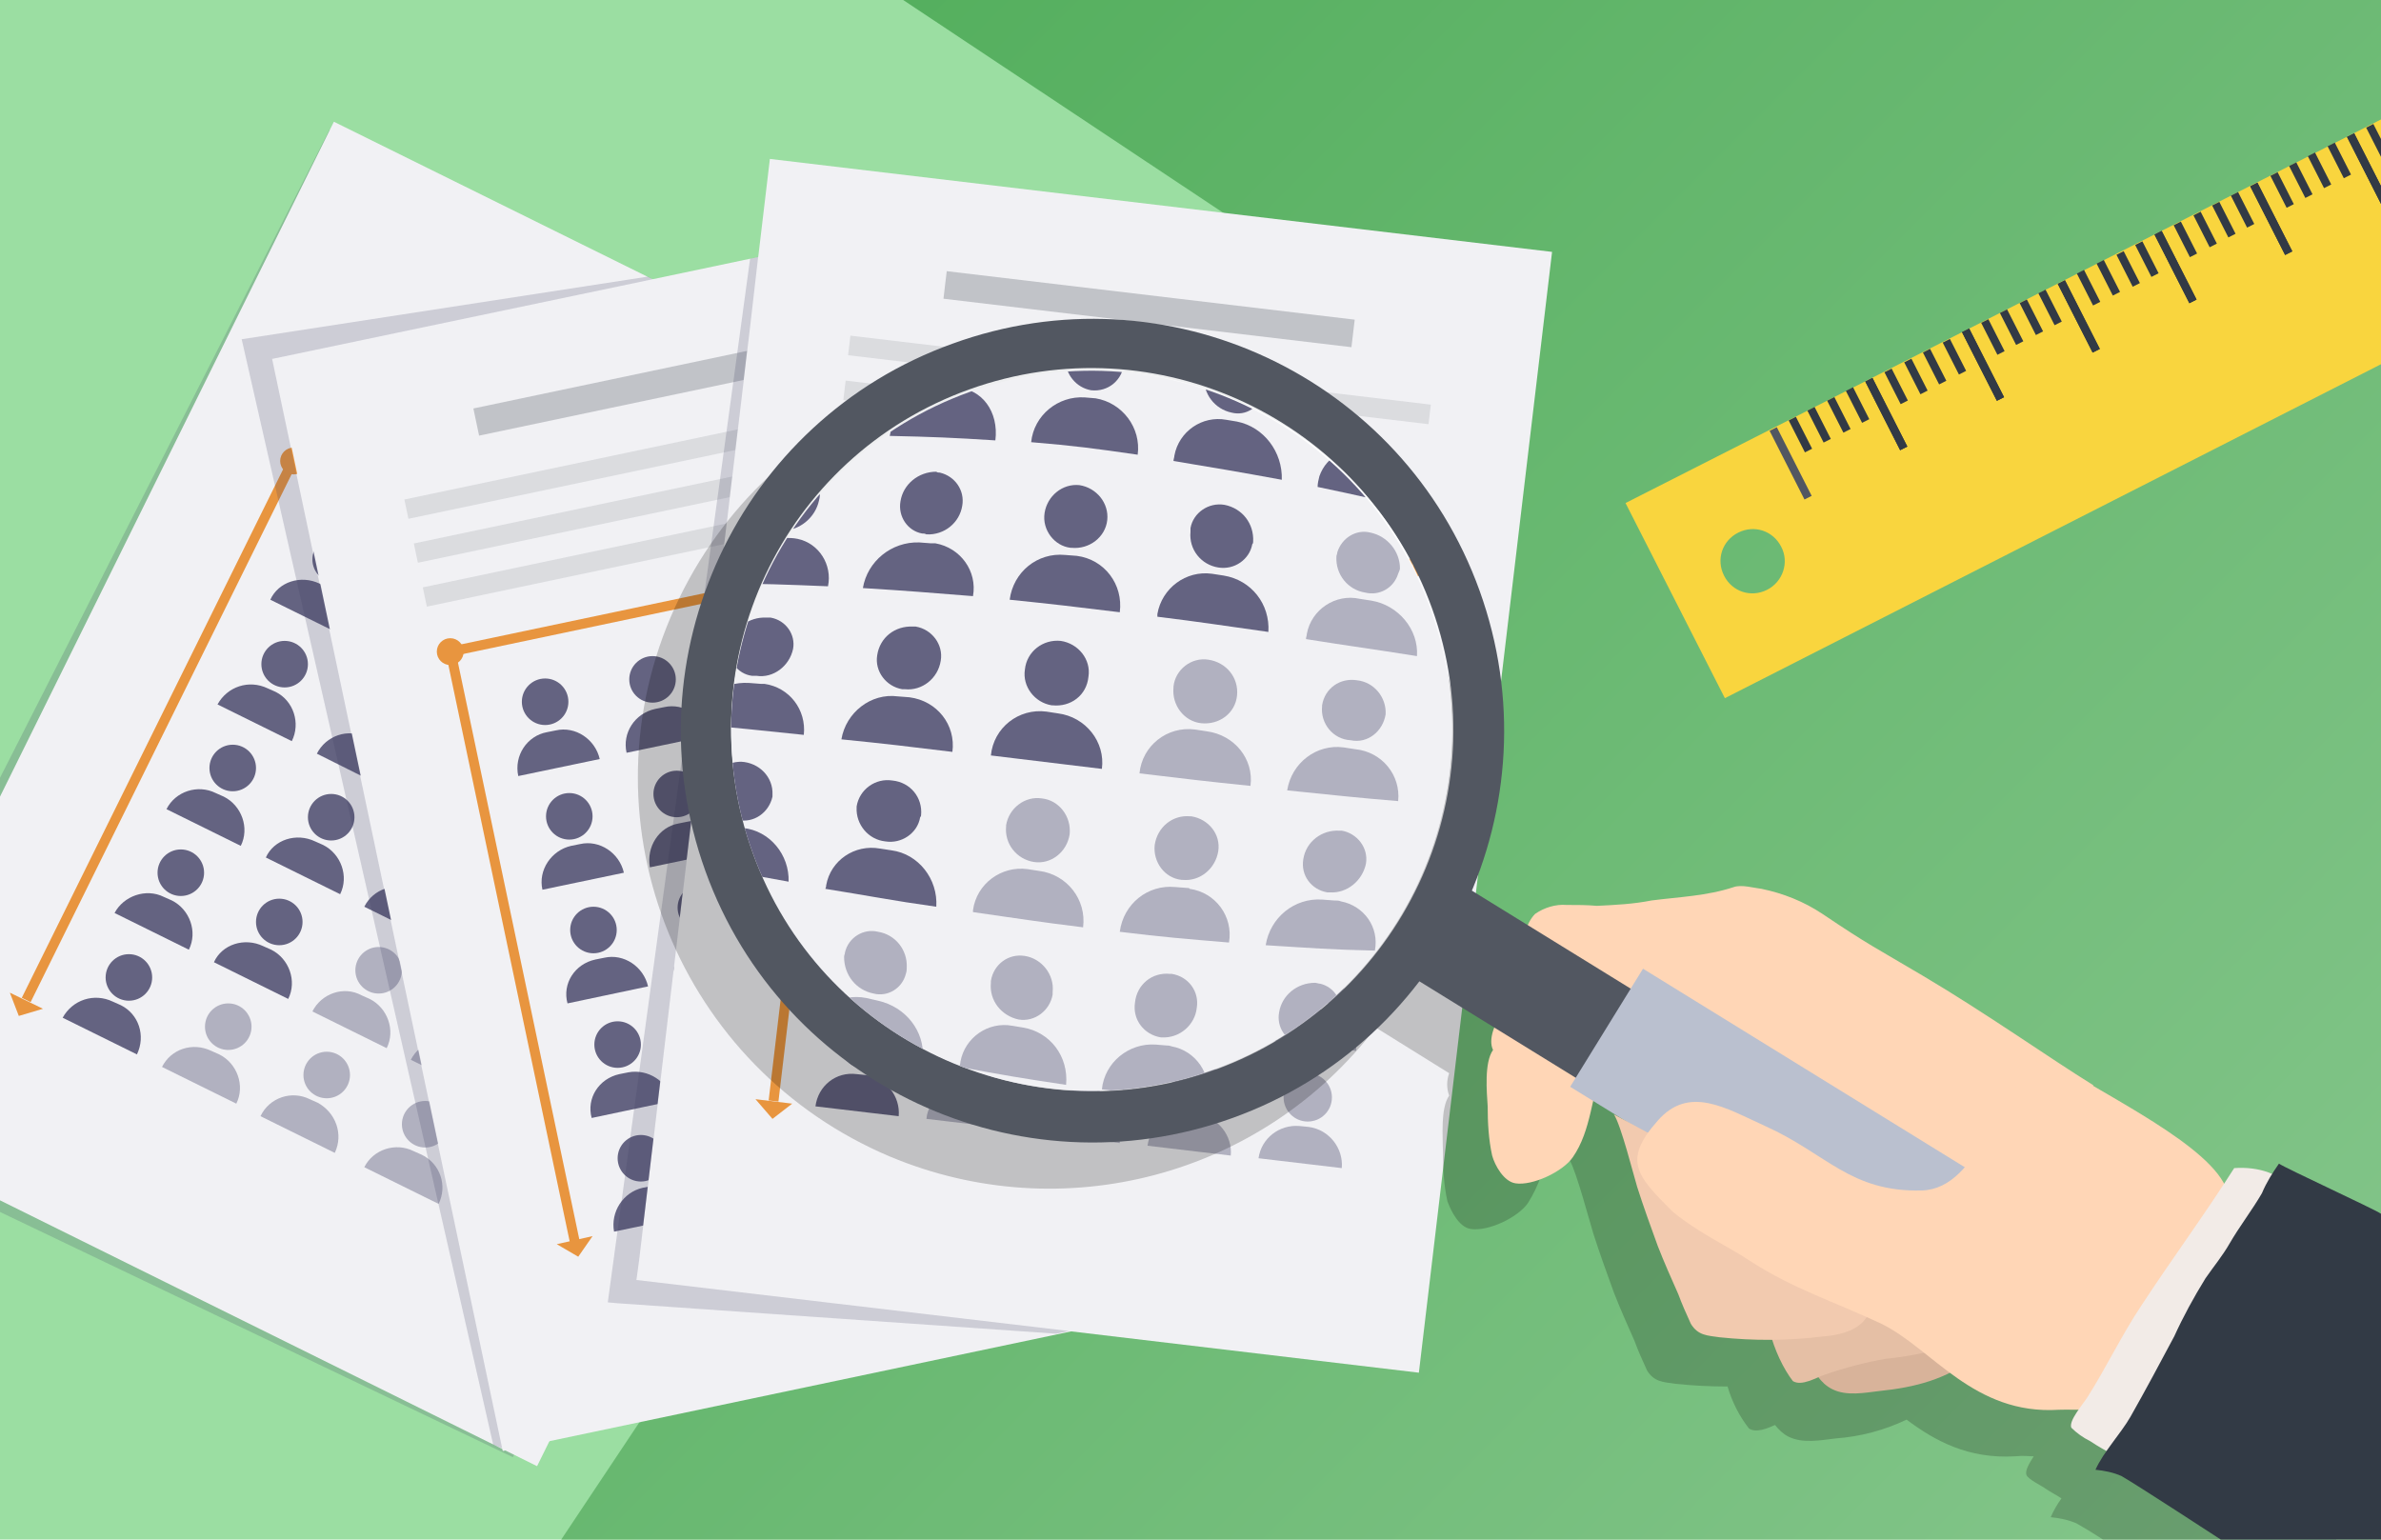 <?xml version="1.0" encoding="utf-8"?>
<!-- Generator: Adobe Illustrator 24.2.0, SVG Export Plug-In . SVG Version: 6.00 Build 0)  -->
<svg version="1.1" id="Слой_1" xmlns="http://www.w3.org/2000/svg" xmlns:xlink="http://www.w3.org/1999/xlink" x="0px" y="0px"
	 viewBox="0 0 266 172" style="enable-background:new 0 0 266 172;" xml:space="preserve">
<style type="text/css">
	.st0{fill:#9BDEA2;enable-background:new    ;}
	.st1{fill:url(#SVGID_1_);}
	.st2{opacity:0.2;fill:#3D3C62;enable-background:new    ;}
	.st3{fill:#F1F1F4;}
	.st4{fill:#646381;}
	.st5{fill:#B1B1C0;}
	.st6{fill:#E8953F;}
	.st7{opacity:0.4;fill:#B9BDC0;enable-background:new    ;}
	.st8{opacity:0.3;fill:#525761;enable-background:new    ;}
	.st9{opacity:0.2;enable-background:new    ;}
	.st10{fill-rule:evenodd;clip-rule:evenodd;fill:#FFD6B6;}
	.st11{fill:#525761;}
	.st12{opacity:0.34;fill:#FFFFFF;enable-background:new    ;}
	.st13{opacity:0.9;fill:#FFFFFF;enable-background:new    ;}
	.st14{fill:url(#SVGID_2_);}
	.st15{fill:url(#SVGID_3_);}
	.st16{fill:#BAC0CF;}
	.st17{fill-rule:evenodd;clip-rule:evenodd;fill:#D8B39A;}
	.st18{fill-rule:evenodd;clip-rule:evenodd;fill:#E5BFA5;}
	.st19{fill-rule:evenodd;clip-rule:evenodd;fill:#F2CAAF;}
	.st20{fill:#F2EBE7;}
	.st21{fill:#323A45;}
	.st22{clip-path:url(#SVGID_5_);}
	.st23{clip-path:url(#SVGID_7_);}
	.st24{fill:#F9D53E;}
</style>
<rect class="st0" width="266" height="172"/>
<g>
	<g id="Layer_2">
		
			<linearGradient id="SVGID_1_" gradientUnits="userSpaceOnUse" x1="66.12" y1="-166.23" x2="280.79" y2="48.44" gradientTransform="matrix(1 0 0 1 0 154)">
			<stop  offset="0" style="stop-color:#4EAC58"/>
			<stop  offset="1" style="stop-color:#8CC992"/>
		</linearGradient>
		<path class="st1" d="M138.2,24.8L100.9,0H266v172H62.7l80.7-121.1C149.1,42.2,146.8,30.6,138.2,24.8z"/>
	</g>
	<g id="Layer_3">
		<polygon class="st2" points="36.8,14.5 0,86.9 0,135.4 57.3,162.8 111.9,53.3 		"/>
		<polygon class="st3" points="37.3,13.6 0,89 0,134.1 60,163.8 115.2,52.1 		"/>
		<circle class="st4" cx="37.5" cy="62.5" r="2.6"/>
		<path class="st4" d="M35.7,65.2l0.9,0.4c2,1,2.9,3.5,1.9,5.5l0,0l0,0L30.2,67l0,0l0,0C31.1,65,33.6,64.2,35.7,65.2z"/>
		<circle class="st4" cx="48.6" cy="67.9" r="2.6"/>
		<path class="st4" d="M46.7,70.7l0.9,0.4c2,1,2.9,3.5,1.9,5.5l0,0l0,0l-8.3-4.1l0,0l0,0C42.2,70.5,44.6,69.7,46.7,70.7z"/>
		<circle class="st4" cx="59.6" cy="73.4" r="2.6"/>
		<path class="st4" d="M57.7,76.1l0.9,0.4c2,1,2.9,3.5,1.9,5.5l0,0l0,0l-8.3-4l0,0l0,0C53.2,76,55.7,75.1,57.7,76.1z"/>
		<circle class="st4" cx="70.6" cy="78.9" r="2.6"/>
		<path class="st4" d="M68.8,81.6l0.9,0.4c2,1,2.9,3.5,1.9,5.5l0,0l0,0l-8.3-4.1l0,0l0,0C64.2,81.4,66.7,80.6,68.8,81.6z"/>
		<circle class="st4" cx="81.7" cy="84.3" r="2.6"/>
		<path class="st4" d="M79.8,87l0.9,0.4c2,1,2.9,3.5,1.9,5.5l0,0l0,0l-8.3-4.1l0,0l0,0C75.3,86.8,77.8,86,79.8,87z"/>
		<circle class="st4" cx="31.8" cy="74.2" r="2.6"/>
		<path class="st4" d="M29.9,76.9l0.9,0.4c2,1,2.8,3.5,1.8,5.5l0,0l0,0l-8.3-4.1l0,0l0,0C25.4,76.7,27.8,75.9,29.9,76.9z"/>
		<circle class="st4" cx="42.8" cy="79.6" r="2.6"/>
		<path class="st4" d="M40.9,82.4l0.9,0.4c2,1,2.8,3.5,1.8,5.5l0,0l0,0l-8.2-4.1l0,0l0,0C36.4,82.2,38.9,81.3,40.9,82.4L40.9,82.4z"
			/>
		<circle class="st4" cx="53.8" cy="85.1" r="2.6"/>
		<path class="st4" d="M52,87.8l0.9,0.4c2,1,2.9,3.5,1.9,5.5l0,0l0,0l-8.3-4.1l0,0l0,0C47.4,87.6,49.9,86.8,52,87.8
			C51.9,87.8,52,87.8,52,87.8z"/>
		<circle class="st4" cx="64.9" cy="90.5" r="2.6"/>
		<path class="st4" d="M63,93.3l0.9,0.4c2,1,2.9,3.5,1.9,5.5l0,0l0,0l-8.3-4.1l0,0l0,0C58.5,93.1,60.9,92.3,63,93.3z"/>
		<circle class="st5" cx="75.9" cy="96" r="2.6"/>
		<path class="st5" d="M74,98.7l0.9,0.4c2,1,2.9,3.5,1.9,5.5l0,0l0,0l-8.3-4.1l0,0l0,0C69.5,98.6,71.9,97.7,74,98.7z"/>
		<circle class="st4" cx="26" cy="85.8" r="2.6"/>
		<path class="st4" d="M24.1,88.6L25,89c2,1,2.9,3.5,1.9,5.5l0,0l0,0l-8.3-4.1l0,0l0,0C19.6,88.4,22.1,87.6,24.1,88.6L24.1,88.6z"/>
		<circle class="st4" cx="37" cy="91.3" r="2.6"/>
		<path class="st4" d="M35.2,94l0.9,0.4c2,1,2.9,3.5,1.9,5.5l0,0l0,0l-8.3-4.1l0,0l0,0C30.6,93.8,33.1,93,35.2,94
			C35.1,94,35.1,94,35.2,94z"/>
		<circle class="st4" cx="48" cy="96.8" r="2.6"/>
		<path class="st4" d="M46.2,99.5l0.9,0.4c2,1,2.9,3.5,1.9,5.5l0,0l0,0l-8.3-4.1l0,0l0,0C41.7,99.3,44.1,98.5,46.2,99.5z"/>
		<circle class="st5" cx="59.1" cy="102.2" r="2.6"/>
		<path class="st5" d="M57.2,104.9l0.9,0.4c2,1,2.9,3.5,1.9,5.5l0,0l0,0l-8.3-4.1l0,0l0,0C52.7,104.8,55.2,103.9,57.2,104.9z"/>
		<circle class="st5" cx="70.1" cy="107.7" r="2.6"/>
		<path class="st5" d="M68.2,110.4l0.9,0.4c2,1,2.9,3.5,1.9,5.5l0,0l0,0l-8.3-4.1l0,0l0,0C63.7,110.2,66.2,109.4,68.2,110.4
			L68.2,110.4z"/>
		<circle class="st4" cx="20.2" cy="97.5" r="2.6"/>
		<path class="st4" d="M18.3,100.2l0.9,0.4c2,1,2.9,3.5,1.9,5.5l0,0l0,0l-8.3-4.1l0,0l0,0C13.8,100.1,16.3,99.2,18.3,100.2z"/>
		<circle class="st4" cx="31.2" cy="103" r="2.6"/>
		<path class="st4" d="M29.4,105.7l0.9,0.4c2,1,2.9,3.5,1.9,5.5l0,0l0,0l-8.3-4.1l0,0l0,0C24.8,105.5,27.3,104.7,29.4,105.7z"/>
		<circle class="st5" cx="42.3" cy="108.4" r="2.6"/>
		<path class="st5" d="M40.4,111.2l0.9,0.4c2,1,2.9,3.5,1.9,5.5l0,0l0,0l-8.3-4.1l0,0l0,0C35.9,111,38.4,110.1,40.4,111.2z"/>
		<circle class="st5" cx="53.3" cy="113.9" r="2.6"/>
		<path class="st5" d="M51.4,116.6l0.9,0.4c2,1,2.9,3.5,1.9,5.5l0,0l0,0l-8.3-4.1l0,0l0,0C46.9,116.4,49.4,115.6,51.4,116.6z"/>
		<circle class="st5" cx="64.3" cy="119.3" r="2.6"/>
		<path class="st5" d="M62.5,122.1l0.9,0.4c2,1,2.9,3.5,1.9,5.5l0,0l0,0l-8.3-4.1l0,0l0,0C57.9,121.9,60.4,121.1,62.5,122.1z"/>
		<circle class="st4" cx="14.4" cy="109.2" r="2.6"/>
		<path class="st4" d="M12.6,111.9l0.9,0.4c2,1,2.8,3.4,1.8,5.5l0,0l0,0L7,113.7l0,0l0,0C8.1,111.7,10.5,110.9,12.6,111.9z"/>
		<circle class="st5" cx="25.5" cy="114.7" r="2.6"/>
		<path class="st5" d="M23.6,117.4l0.9,0.4c2,1,2.9,3.5,1.9,5.5l0,0l0,0l-8.3-4.1l0,0l0,0C19.1,117.2,21.5,116.4,23.6,117.4z"/>
		<circle class="st5" cx="36.5" cy="120.1" r="2.6"/>
		<path class="st5" d="M35.5,123.2l-0.9-0.4c-2-1-4.5-0.2-5.5,1.9l0,0l8.3,4.1l0,0C38.4,126.7,37.5,124.3,35.5,123.2z"/>
		<circle class="st5" cx="47.5" cy="125.6" r="2.6"/>
		<path class="st5" d="M46.2,128.6l0.9,0.4c2.1,1,2.9,3.5,1.9,5.5l0,0l0,0l0,0l-8.3-4.1l0,0l0,0C41.7,128.4,44.2,127.6,46.2,128.6
			L46.2,128.6z"/>
		<circle class="st5" cx="58.6" cy="131" r="2.6"/>
		<path class="st5" d="M56.7,133.7l0.9,0.4c2,1,2.9,3.5,1.9,5.5l0,0l0,0l0,0l-8.3-4.1l0,0l0,0C52.2,133.6,54.7,132.7,56.7,133.7
			L56.7,133.7z"/>
		<circle class="st6" cx="32.8" cy="51.5" r="1.5"/>
		<rect x="60.5" y="34" transform="matrix(0.443 -0.896 0.896 0.443 -24.761 91.164)" class="st6" width="1.1" height="63"/>
		<polygon class="st6" points="90.9,80.3 90.1,77.6 88.3,81.2 		"/>
		
			<rect x="-15.8" y="81" transform="matrix(0.443 -0.896 0.896 0.443 -63.143 61.434)" class="st6" width="67.4" height="1.1"/>
		<polygon class="st6" points="2.1,113.5 4.8,112.7 1.1,110.9 		"/>
		
			<rect x="58.3" y="26.3" transform="matrix(0.443 -0.896 0.896 0.443 -13.398 82.061)" class="st7" width="2.2" height="51"/>
		
			<rect x="60.3" y="28" transform="matrix(0.443 -0.896 0.896 0.443 -18.119 87.58)" class="st7" width="2.2" height="60.7"/>
		
			<rect x="42.4" y="29.8" transform="matrix(0.979 -0.206 0.206 0.979 -17.145 19.68)" class="st3" width="86.9" height="124.6"/>
		
			<rect x="52.7" y="40.9" transform="matrix(0.979 -0.206 0.206 0.979 -7.134 16.449)" class="st8" width="45.3" height="3.1"/>
		<circle class="st4" cx="60.9" cy="78.4" r="2.6"/>
		<path class="st4" d="M61.1,81.8l1-0.2c2.2-0.5,4.4,1,4.9,3.2l0,0l0,0l-9.1,1.9l0,0l0,0C57.4,84.4,58.9,82.2,61.1,81.8z"/>
		<circle class="st4" cx="72.9" cy="75.9" r="2.6"/>
		<path class="st4" d="M73.2,79.2l1-0.2c2.2-0.5,4.4,1,4.9,3.2l0,0l0,0L70,84.1l0,0l0,0C69.5,81.9,70.9,79.7,73.2,79.2z"/>
		<circle class="st4" cx="85" cy="73.4" r="2.6"/>
		<path class="st4" d="M85.2,76.7l1-0.2c2.2-0.5,4.4,1,4.9,3.2l0,0l0,0L82,81.6l0,0l0,0C81.5,79.3,83,77.1,85.2,76.7z"/>
		<circle class="st4" cx="97" cy="70.8" r="2.6"/>
		<path class="st4" d="M97.2,74.1l1-0.2c2.2-0.5,4.4,1,4.9,3.2l0,0l0,0L94,79l0,0l0,0C93.6,76.8,95,74.6,97.2,74.1L97.2,74.1z"/>
		<circle class="st4" cx="109.1" cy="68.3" r="2.6"/>
		<path class="st4" d="M109.3,71.6l1-0.2c2.2-0.5,4.4,1,4.9,3.2l0,0l0,0l-9,1.9l0,0l0,0C105.7,74.3,107.1,72.1,109.3,71.6z"/>
		<circle class="st4" cx="63.6" cy="91.2" r="2.6"/>
		<path class="st4" d="M63.8,94.5l1-0.2c2.2-0.5,4.4,1,4.9,3.2l0,0l0,0l-9.1,1.9l0,0l0,0C60.1,97.2,61.6,95,63.8,94.5z"/>
		<circle class="st4" cx="75.6" cy="88.7" r="2.6"/>
		<path class="st4" d="M75.8,92l1-0.2c2.2-0.5,4.4,1,4.9,3.2l0,0l0,0l-9.1,1.9l0,0l0,0C72.2,94.6,73.6,92.4,75.8,92z"/>
		<circle class="st4" cx="87.7" cy="86.1" r="2.6"/>
		<path class="st4" d="M87.9,89.4l1-0.2c2.2-0.5,4.4,1,4.9,3.2l0,0l0,0l-9.1,1.9l0,0l0,0C84.2,92.1,85.6,89.9,87.9,89.4L87.9,89.4z"
			/>
		<circle class="st4" cx="99.7" cy="83.6" r="2.6"/>
		<path class="st4" d="M99.9,86.9l1-0.2c2.2-0.5,4.4,1,4.9,3.2l0,0l0,0l-9.1,1.9l0,0l0,0C96.3,89.5,97.7,87.4,99.9,86.9z"/>
		<circle class="st5" cx="111.8" cy="81" r="2.6"/>
		<path class="st5" d="M112,84.3l1-0.2c2.2-0.5,4.4,1,4.9,3.2l0,0l0,0l-9,1.9l0,0l0,0C108.3,87,109.8,84.8,112,84.3z"/>
		<circle class="st4" cx="66.3" cy="103.9" r="2.6"/>
		<path class="st4" d="M66.5,107.2l1-0.2c2.2-0.5,4.4,1,4.9,3.2l0,0l0,0l-9,1.9l0,0l0,0C62.8,109.9,64.2,107.7,66.5,107.2
			L66.5,107.2z"/>
		<circle class="st4" cx="78.3" cy="101.4" r="2.6"/>
		<path class="st4" d="M78.5,104.7l1-0.2c2.2-0.4,4.4,1,4.8,3.2l0,0l0,0l-9,1.9l0,0l0,0C74.9,107.4,76.3,105.2,78.5,104.7z"/>
		<circle class="st4" cx="90.4" cy="98.9" r="2.6"/>
		<path class="st4" d="M90.6,102.1l1-0.2c2.2-0.5,4.4,1,4.9,3.2l0,0l0,0l-9.1,1.9l0,0l0,0C86.9,104.8,88.3,102.6,90.6,102.1
			L90.6,102.1z"/>
		<circle class="st5" cx="102.4" cy="96.3" r="2.6"/>
		<path class="st5" d="M102.6,99.6l1-0.2c2.2-0.5,4.4,1,4.9,3.2l0,0l0,0l-9,1.9l0,0l0,0C98.9,102.3,100.4,100.1,102.6,99.6z"/>
		<circle class="st5" cx="114.4" cy="93.8" r="2.6"/>
		<path class="st5" d="M114.7,97.1l1-0.2c2.2-0.5,4.4,1,4.9,3.2l0,0l0,0l-9,1.9l0,0l0,0C111,99.7,112.5,97.6,114.7,97.1L114.7,97.1z
			"/>
		<circle class="st4" cx="69" cy="116.7" r="2.6"/>
		<path class="st4" d="M69.2,120l1-0.2c2.2-0.4,4.4,1,4.9,3.2l0,0l0,0l-9,1.9l0,0l0,0C65.5,122.7,66.9,120.5,69.2,120
			C69.1,120,69.2,120,69.2,120z"/>
		<circle class="st4" cx="81" cy="114.1" r="2.6"/>
		<path class="st4" d="M81.2,117.4l1-0.2c2.2-0.5,4.4,1,4.9,3.2l0,0l0,0l-9.1,1.9l0,0l0,0C77.5,120.1,79,117.9,81.2,117.4z"/>
		<circle class="st5" cx="93" cy="111.6" r="2.6"/>
		<path class="st5" d="M93.3,114.9l1-0.2c2.2-0.5,4.4,1,4.9,3.2l0,0l0,0l-9.1,1.9l0,0l0,0C89.6,117.6,91,115.4,93.3,114.9z"/>
		<circle class="st5" cx="105.1" cy="109.1" r="2.6"/>
		<path class="st5" d="M105.3,112.4l1-0.2c2.2-0.5,4.4,1,4.9,3.2l0,0l0,0l-9,1.9l0,0l0,0C101.7,115,103.1,112.8,105.3,112.4
			L105.3,112.4z"/>
		<circle class="st5" cx="117.1" cy="106.5" r="2.6"/>
		<path class="st5" d="M117.3,109.8l1-0.2c2.2-0.5,4.4,1,4.9,3.2l0,0l0,0l-9,1.9l0,0l0,0C113.7,112.5,115.1,110.3,117.3,109.8z"/>
		<circle class="st4" cx="71.6" cy="129.4" r="2.6"/>
		<path class="st4" d="M71.8,132.7l1-0.2c2.2-0.5,4.4,1,4.9,3.2l0,0l0,0l0,0l-9.1,1.9l0,0l0,0C68.2,135.4,69.6,133.2,71.8,132.7
			L71.8,132.7z"/>
		<circle class="st5" cx="83.7" cy="126.9" r="2.6"/>
		<path class="st5" d="M83.9,130.2l1-0.2c2.2-0.5,4.4,1,4.9,3.2l0,0l0,0l0,0l-9.1,1.9l0,0l0,0C80.2,132.8,81.7,130.6,83.9,130.2
			L83.9,130.2z"/>
		<circle class="st5" cx="95.7" cy="124.3" r="2.6"/>
		<path class="st5" d="M96.9,127.4l-0.9,0.2c-2.2,0.5-3.7,2.7-3.2,4.9l0,0l9-1.9l0,0C101.3,128.4,99.1,127,96.9,127.4z"/>
		<circle class="st5" cx="107.8" cy="121.8" r="2.6"/>
		<path class="st5" d="M108,125.1l1-0.2c2.2-0.5,4.4,1,4.9,3.2l0,0l0,0l0,0l-9,1.9l0,0l0,0C104.4,127.8,105.8,125.6,108,125.1z"/>
		<circle class="st5" cx="119.8" cy="119.3" r="2.6"/>
		<path class="st5" d="M120,122.6l1-0.2c2.2-0.5,4.4,1,4.9,3.2l0,0l0,0l-9,1.9l0,0l0,0C116.4,125.2,117.8,123.1,120,122.6z"/>
		<circle class="st6" cx="50.3" cy="72.8" r="1.5"/>
		
			<rect x="49.7" y="65.7" transform="matrix(0.979 -0.206 0.206 0.979 -11.915 18.166)" class="st6" width="63" height="1.1"/>
		<polygon class="st6" points="113.9,59.4 111.6,57.8 112.4,61.8 		"/>
		
			<rect x="56.7" y="71.9" transform="matrix(0.979 -0.206 0.206 0.979 -20.545 14.075)" class="st6" width="1.1" height="67.4"/>
		<polygon class="st6" points="64.6,140.4 66.2,138.1 62.2,139 		"/>
		<rect x="44.7" y="49.1" transform="matrix(0.979 -0.206 0.206 0.979 -8.7 16.945)" class="st7" width="64.5" height="2.2"/>
		
			<rect x="45.9" y="55.4" transform="matrix(0.979 -0.206 0.206 0.979 -10.116 15.936)" class="st7" width="51" height="2.2"/>
		
			<rect x="46.8" y="59.3" transform="matrix(0.979 -0.206 0.206 0.979 -10.799 17.206)" class="st7" width="60.7" height="2.2"/>
		
			<rect x="59.2" y="41.6" transform="matrix(0.118 -0.993 0.993 0.118 22.835 196.85)" class="st3" width="126.1" height="88"/>
		
			<rect x="126.8" y="11.6" transform="matrix(0.118 -0.993 0.993 0.118 78.92 157.917)" class="st8" width="3.1" height="45.9"/>
		<circle class="st4" cx="102.8" cy="64.3" r="2.7"/>
		<path class="st4" d="M102,67.6l1,0.1c2.3,0.3,3.9,2.4,3.7,4.6l0,0l0,0l0,0l-9.3-1.1l0,0l0,0C97.6,68.9,99.7,67.3,102,67.6
			L102,67.6z"/>
		<circle class="st4" cx="115.2" cy="65.8" r="2.7"/>
		<path class="st4" d="M114.3,69l1,0.1c2.3,0.3,3.9,2.4,3.7,4.6l0,0l0,0l0,0l-9.3-1.1l0,0l0,0C110,70.4,112,68.8,114.3,69z"/>
		<circle class="st4" cx="127.6" cy="67.3" r="2.7"/>
		<path class="st4" d="M126.7,70.5l1,0.1c2.3,0.3,3.9,2.4,3.7,4.6l0,0l0,0l-9.3-1.1l0,0l0,0C122.4,71.9,124.4,70.3,126.7,70.5z"/>
		<circle class="st4" cx="139.9" cy="68.8" r="2.7"/>
		<path class="st4" d="M139.1,71.9l1,0.1c2.3,0.3,3.9,2.4,3.7,4.6l0,0l0,0l0,0l-9.3-1.1l0,0l0,0C134.7,73.4,136.8,71.7,139.1,71.9
			L139.1,71.9z"/>
		<circle class="st4" cx="152.3" cy="70.2" r="2.7"/>
		<path class="st4" d="M151.4,73.5l1,0.1c2.3,0.3,3.9,2.4,3.7,4.6l0,0l0,0l-9.3-1.1l0,0l0,0C147.1,74.8,149.1,73.2,151.4,73.5
			L151.4,73.5z"/>
		<circle class="st4" cx="101.3" cy="77.4" r="2.7"/>
		<path class="st4" d="M100.4,80.7l1,0.1c2.3,0.3,3.9,2.4,3.7,4.6l0,0l0,0l0,0l-9.3-1.1l0,0l0,0C96.1,82,98.1,80.4,100.4,80.7z"/>
		<circle class="st4" cx="113.6" cy="78.9" r="2.7"/>
		<path class="st4" d="M112.8,82.1l1,0.1c2.3,0.3,3.9,2.4,3.7,4.6l0,0l0,0l0,0l-9.3-1.1l0,0l0,0C108.4,83.5,110.5,81.9,112.8,82.1z"
			/>
		<circle class="st4" cx="126" cy="80.4" r="2.7"/>
		<path class="st4" d="M125.1,83.6l1,0.1c2.3,0.3,3.9,2.4,3.6,4.6l0,0l0,0l-9.2-1.1l0,0l0,0C120.8,85,122.9,83.3,125.1,83.6z"/>
		<circle class="st4" cx="138.4" cy="81.9" r="2.7"/>
		<path class="st4" d="M137.5,85.1l1,0.1c2.3,0.3,3.9,2.4,3.7,4.6l0,0l0,0l-9.3-1.1l0,0l0,0C133.2,86.5,135.2,84.8,137.5,85.1z"/>
		<circle class="st5" cx="150.8" cy="83.3" r="2.7"/>
		<path class="st5" d="M149.9,86.6l1,0.1c2.3,0.3,3.9,2.4,3.7,4.6l0,0l0,0l-9.3-1.1l0,0l0,0C145.5,87.9,147.6,86.3,149.9,86.6
			L149.9,86.6z"/>
		<circle class="st4" cx="99.7" cy="90.5" r="2.7"/>
		<path class="st4" d="M98.8,93.7l1,0.1c2.3,0.3,3.9,2.4,3.6,4.7l0,0l0,0l-9.3-1.1l0,0l0,0C94.5,95.1,96.5,93.5,98.8,93.7L98.8,93.7
			z"/>
		<circle class="st4" cx="112.1" cy="92" r="2.7"/>
		<path class="st4" d="M111.3,95.2l1,0.1c2.3,0.3,3.9,2.4,3.7,4.6l0,0l0,0l0,0l-9.3-1.1l0,0l0,0C106.9,96.6,109,95,111.3,95.2z"/>
		<circle class="st4" cx="124.4" cy="93.5" r="2.7"/>
		<path class="st4" d="M123.6,96.7l1,0.1c2.3,0.3,3.9,2.4,3.7,4.6l0,0l0,0l0,0l-9.3-1.1l0,0l0,0C119.2,98.1,121.3,96.4,123.6,96.7z"
			/>
		<circle class="st5" cx="136.8" cy="94.9" r="2.7"/>
		<path class="st5" d="M136,98.2l1,0.1c2.3,0.3,3.9,2.4,3.7,4.6l0,0l0,0l-9.3-1.1l0,0l0,0C131.6,99.6,133.7,97.9,136,98.2z"/>
		<circle class="st5" cx="149.2" cy="96.4" r="2.7"/>
		<path class="st5" d="M148.3,99.6l1,0.1c2.3,0.3,3.9,2.4,3.7,4.6l0,0l0,0l-9.3-1.1l0,0l0,0C144,101,146.1,99.4,148.3,99.6z"/>
		<circle class="st4" cx="98.1" cy="103.6" r="2.7"/>
		<path class="st4" d="M97.3,106.8l1,0.1c2.3,0.3,3.9,2.4,3.7,4.6l0,0l0,0l0,0l-9.3-1.1l0,0l0,0C92.9,108.2,95,106.6,97.3,106.8z"/>
		<circle class="st4" cx="110.5" cy="105.1" r="2.7"/>
		<path class="st4" d="M109.7,108.3l1,0.1c2.3,0.3,3.9,2.4,3.7,4.6l0,0l0,0l0,0l-9.4-1l0,0l0,0C105.3,109.7,107.4,108.1,109.7,108.3
			z"/>
		<circle class="st5" cx="122.9" cy="106.6" r="2.7"/>
		<path class="st5" d="M122,109.8l1,0.1c2.3,0.3,3.9,2.4,3.7,4.6l0,0l0,0l0,0l-9.3-1.1l0,0l0,0C117.7,111.2,119.7,109.5,122,109.8z"
			/>
		<circle class="st5" cx="135.3" cy="108" r="2.7"/>
		<path class="st5" d="M134.4,111.3l1,0.1c2.3,0.3,3.9,2.4,3.7,4.6l0,0l0,0l-9.3-1.1l0,0l0,0C130.1,112.6,132.1,111,134.4,111.3
			L134.4,111.3z"/>
		<circle class="st5" cx="147.6" cy="109.5" r="2.7"/>
		<path class="st5" d="M146.8,112.7l1,0.1c2.3,0.3,3.9,2.4,3.7,4.6l0,0l0,0l-9.3-1.1l0,0l0,0C142.4,114.1,144.5,112.5,146.8,112.7z"
			/>
		<circle class="st4" cx="96.6" cy="116.7" r="2.7"/>
		<path class="st4" d="M95.7,120l1,0.1c2.3,0.3,3.9,2.4,3.7,4.6l0,0l0,0l0,0l-9.3-1.1l0,0l0,0C91.4,121.3,93.4,119.7,95.7,120
			L95.7,120z"/>
		<circle class="st5" cx="108.9" cy="118.2" r="2.7"/>
		<path class="st5" d="M108.1,121.4l1,0.1c2.3,0.3,3.9,2.4,3.7,4.6l0,0l0,0l0,0l-9.3-1.1l0,0l0,0
			C103.7,122.8,105.8,121.2,108.1,121.4z"/>
		<circle class="st5" cx="121.3" cy="119.7" r="2.7"/>
		<path class="st5" d="M121.4,123l-1-0.1c-2.3-0.3-4.4,1.4-4.6,3.7l0,0l9.3,1.1l0,0C125.3,125.4,123.7,123.3,121.4,123z"/>
		<circle class="st5" cx="133.7" cy="121.1" r="2.7"/>
		<path class="st5" d="M132.8,124.4l1,0.1c2.3,0.3,3.9,2.4,3.7,4.6l0,0l0,0l-9.3-1.1l0,0l0,0C128.5,125.7,130.6,124.1,132.8,124.4
			L132.8,124.4z"/>
		<circle class="st5" cx="146.1" cy="122.6" r="2.7"/>
		<path class="st5" d="M145.2,125.8l1,0.1c2.3,0.3,3.9,2.4,3.7,4.6l0,0l0,0l-9.3-1.1l0,0l0,0C140.9,127.2,142.9,125.6,145.2,125.8z"
			/>
		<circle class="st6" cx="94.5" cy="55.5" r="1.6"/>
		
			<rect x="125.6" y="27.4" transform="matrix(0.118 -0.993 0.993 0.118 52.386 177.544)" class="st6" width="1.1" height="63.8"/>
		<polygon class="st6" points="159.8,63.2 158.1,61 157.6,65.1 		"/>
		
			<rect x="56.4" y="88.6" transform="matrix(0.118 -0.993 0.993 0.118 -8.763 168.49)" class="st6" width="68.2" height="1.1"/>
		<polygon class="st6" points="86.3,125 88.5,123.3 84.4,122.8 		"/>
		
			<rect x="126.3" y="9.8" transform="matrix(0.118 -0.993 0.993 0.118 70.112 163.944)" class="st7" width="2.2" height="65.3"/>
		
			<rect x="118.9" y="20.9" transform="matrix(0.118 -0.993 0.993 0.118 59.43 160.306)" class="st7" width="2.2" height="51.6"/>
		
			<rect x="123.2" y="21.6" transform="matrix(0.118 -0.993 0.993 0.118 57.652 169.576)" class="st7" width="2.2" height="61.5"/>
		<polygon class="st2" points="30.4,40.1 56.1,161.8 55.1,161.4 27,37.9 72.4,30.9 72.9,31.2 		"/>
		<polygon class="st2" points="119.4,148.7 118,149 69,145.6 67.9,145.5 83.8,28.9 84.7,28.7 83.8,36.5 71.4,140.8 71.4,140.8 
			71.1,143 		"/>
		<path class="st9" d="M249.7,135c-0.3,0.4-0.5,0.8-0.8,1.2c-1.3-0.6-2.8-0.8-4.2-0.6c-0.4,0.6-0.7,1.1-1.1,1.7
			c0-0.1-0.1-0.1-0.1-0.2c-2.4-4.2-11.2-8.7-16.9-12.2c-1-0.6-2-1.3-3.1-2l0,0c-4.1-2.7-9-6.1-13.9-8.9c-5.4-3.2-6-3.4-11.2-6.9
			c-2.1-1.4-4.4-2.3-6.8-2.8c-1-0.3-2.1-0.4-3.1-0.2c-3,1-6.1,1.1-9.2,1.5c-2,0.4-4.1,0.5-6.1,0.6c-1.1-0.1-2.2-0.1-3.4-0.1
			c-1.2-0.1-2.5,0.3-3.5,1c-0.4,0.3-0.6,0.8-0.8,1.2l-5.9-3.7c9.8-23.4-1.1-50.3-24.5-60.2S84.8,45.6,74.9,69s1.1,50.3,24.5,60.2
			c19.3,8.1,41.6,2.2,54.3-14.4l8.2,5.1c-0.3,0.8-0.3,1.7,0,2.5c-1,1.4-0.7,4.7-0.7,6.3c0,1.8,0.1,3.7,0.5,5.5
			c0.4,1.1,1.3,2.9,2.6,3.1c2,0.3,5.3-1.3,6.4-2.9c1.2-1.9,1.9-4,2.3-6.2l2.4,1.5c0.7,1.2,2.2,6.8,2.6,8.1c0.7,2.2,1.5,4.4,2.3,6.6
			c0.7,1.8,1.5,3.6,2.3,5.4c0.4,1.1,0.9,2.2,1.4,3.3c0.8,1.3,1.8,1.3,3.2,1.5c1.9,0.2,3.8,0.3,5.8,0.3c0.5,1.7,1.3,3.3,2.4,4.7
			c0.8,0.5,2,0,2.9-0.4c0.4,0.5,0.9,1,1.5,1.3c1.6,0.8,3.6,0.4,5.3,0.2c2.7-0.2,5.4-0.9,7.9-2.1c3.2,2.4,6.9,4.4,12.1,4.1
			c1-0.1,1.6,0,2.1,0c-0.5,0.8-1,1.6-0.8,2.1s1.9,1.3,2.1,1.5c0.6,0.4,1.2,0.7,1.8,1.1c-0.5,0.7-0.9,1.4-1.2,2.1
			c1,0.1,2,0.3,2.9,0.7c1.6,0.9,3.4,2.1,3.4,2.1s25.5,0,25.6,0v-31.5C260.4,140.1,250.4,135.5,249.7,135z"/>
		<path class="st10" d="M166.8,117.3c-1,1.4-0.7,4.7-0.6,6.3c0,1.8,0.1,3.7,0.5,5.5c0.3,1.1,1.3,2.9,2.6,3.1
			c1.9,0.3,5.3-1.3,6.4-2.9c2.1-3,2.1-7,3.4-10.3c0.6-1.5,0.6-3.4,1.3-4.8c0.6-0.8,1.4-1.3,2.3-1.7c0.9-0.3,1.8-0.4,2.8-0.2
			c2.6,0.5,5.1,1.3,7.5,2.3c1.2,1.5,2.3,3.1,3.3,4.7c0.7,1-4.3-2.8-3.5-1.9c1.2,1.4,2.4,2.6,3.8,3.9c0.8,0.8,1.6,1.6,2.4,2.3
			c1.9,2,4.7,3,7.1,4.3c3.5,2.1,7.3,3.6,11.3,4.6c3.5,0.8,9.2,1.9,11.8-1.3c1.6-2,3.1-5.6,2.7-8.2c-0.1-0.4-0.2-0.8-0.4-1.1
			c-0.5-0.4-1.1-0.7-1.7-0.8c-0.8-0.4,4.7,0.5,4,0.1c-4.7-2.9-11.9-8-19-12.2c-5.4-3.2-6-3.4-11.2-6.9c-2.1-1.4-4.4-2.3-6.8-2.8
			c-0.9-0.1-2.2-0.5-3.1-0.2c-3,1-6.1,1.1-9.2,1.5c-2,0.4-4,0.5-6.1,0.6c-1.1-0.1-2.2-0.1-3.4-0.1c-1.2-0.1-2.5,0.3-3.5,1
			c-1.1,1.1-1.4,3.1-1.8,4.6c-0.6,2.3-1.6,4.5-2.1,6.8C167.1,114.2,166.2,116.1,166.8,117.3z"/>
		<path class="st11" d="M106.4,38.4c-23.9,8.6-36.2,35-27.6,58.9s35,36.2,58.9,27.6s36.2-35,27.6-58.9
			C156.7,42.1,130.3,29.7,106.4,38.4L106.4,38.4z M135.8,119.5c-20.9,7.6-44-3.3-51.5-24.2c-7.6-20.9,3.3-44,24.2-51.5
			s44,3.3,51.5,24.2l0,0C167.5,88.9,156.6,111.9,135.8,119.5z"/>
		<path class="st12" d="M159,68c7.5,20.7-3.2,43.5-23.9,51s-43.5-3.2-51-23.9s3.2-43.5,23.9-51S151.5,47.3,159,68L159,68z"/>
		<path class="st13" d="M159.8,67.7c7.6,20.9-3.3,44-24.2,51.5s-44-3.3-51.5-24.2c-7.6-20.9,3.3-44,24.2-51.5l0,0
			C129.2,36,152.2,46.8,159.8,67.7L159.8,67.7z"/>
		
			<linearGradient id="SVGID_2_" gradientUnits="userSpaceOnUse" x1="988.582" y1="-1207.462" x2="987.142" y2="-1200.962" gradientTransform="matrix(0.94 -0.34 0.34 0.94 -426.91 1536.73)">
			<stop  offset="2.000000e-02" style="stop-color:#FFFFFF"/>
			<stop  offset="1" style="stop-color:#FFFFFF"/>
		</linearGradient>
		<path class="st14" d="M91.9,64.3C90.3,67,89.1,70,88.4,73l4.2,0.8c0.8-2.9,2-5.7,3.6-8.2L91.9,64.3z"/>
		
			<linearGradient id="SVGID_3_" gradientUnits="userSpaceOnUse" x1="983.37" y1="-1196.565" x2="978.76" y2="-1175.745" gradientTransform="matrix(0.94 -0.34 0.34 0.94 -426.91 1536.73)">
			<stop  offset="2.000000e-02" style="stop-color:#FFFFFF"/>
			<stop  offset="1" style="stop-color:#FFFFFF"/>
		</linearGradient>
		<path class="st15" d="M88.1,74.5c-0.1,0.4-0.2,0.9-0.3,1.3c-1.1,6.7-0.8,16.9,6.8,28.4l3.4-1.5c-6.1-7.8-8.2-17.9-5.8-27.5
			L88.1,74.5z"/>
		
			<rect x="175.4" y="92.8" transform="matrix(0.525 -0.851 0.851 0.525 -13.331 209.659)" class="st11" width="11.7" height="48"/>
		
			<rect x="202.1" y="98" transform="matrix(0.525 -0.851 0.851 0.525 -14.086 241.952)" class="st16" width="15.5" height="71.2"/>
		<path class="st17" d="M201.9,151.9c0.8,1.3,1.4,2.6,2.8,3.3c1.6,0.8,3.6,0.4,5.3,0.2c3.9-0.4,7.5-1.3,10.6-3.8
			c0.8-0.6,2.3-1.8,2.1-3c-0.4-1.6-3.7-2.6-5.1-3C211.6,144.1,206.6,147.2,201.9,151.9z"/>
		<path class="st18" d="M200.3,154.3c1,0.6,2.6-0.4,3.5-0.7c2.3-0.8,4.6-1.4,6.9-1.8c2.1-0.2,4.1-0.6,6.1-1.1c1-0.3,2.1-0.9,2.1-2.1
			c-0.1-1.4-2.2-2.6-3.2-3.3c-3.6-2.5-14.3-5-17.5-1.7C196.2,145.7,198.2,151.6,200.3,154.3z"/>
		<path class="st19" d="M180.3,124.5c0.8,1.2,2.2,6.8,2.6,8.1c0.7,2.2,1.5,4.4,2.3,6.6c0.7,1.8,1.5,3.6,2.3,5.4
			c0.4,1.1,0.9,2.2,1.4,3.3c0.8,1.3,1.8,1.3,3.2,1.5c3.8,0.4,7.7,0.4,11.6-0.1c1.5-0.1,3.4-0.5,4.5-1.7c1.7-1.9,1.1-4.3-0.1-6.2
			c-2.9-4.5-7-8.1-11.8-10.4c-3.9-1.9-8-3.9-12.3-4.5"/>
		<path class="st10" d="M186.9,135.4c-4-4-5.7-5.7-1.7-10.2c3.5-4,7.6-1.4,12,0.6c6.9,3.1,9.5,7.4,17.5,7.2
			c6.6-0.2,8.4-11.5,13.7-15.1c4.7,3.5,17.1,9.1,20,14.2c1.6,2.8,0,3.4-1.7,6.4c-3,5.4-6.8,14-11.8,17.8c-2.1,1.6-2.3,1.1-4.9,1.2
			c-9.5,0.6-14.1-6.8-19.8-9.6c-5.3-2.5-9.9-3.9-14.8-7.1C193,139.2,190,137.9,186.9,135.4z"/>
		<path class="st20" d="M249.6,130.5c-3.3,5.2-7,10.2-10.4,15.4c-2.2,3.3-3.9,6.9-6,10.2c-0.5,0.8-2.1,2.6-1.8,3.4
			c0.6,0.6,1.3,1.1,2.1,1.5c0.9,0.6,1.8,1.1,2.7,1.6c0.7-0.7,1.3-1.4,1.8-2.3c1.5-1.9,3.2-3.8,4.7-5.8c2.3-3,4.4-6.1,6.3-9.4
			c1.9-3.2,4-6.4,6.2-9.4c0.8-1.1,1.5-1.7,0.8-2.8C254.9,131.2,252.4,130.3,249.6,130.5z"/>
		<path class="st21" d="M254.6,130c-0.7,1-1.4,2.1-1.9,3.3c-1.1,1.9-2.5,3.7-3.6,5.6c-0.8,1.4-1.8,2.6-2.7,3.9
			c-1.3,2.1-2.5,4.3-3.5,6.5c-1.6,3-3.2,6-4.9,9c-1.1,1.9-3,3.9-3.9,5.9c1,0.1,2,0.3,2.9,0.7c1.6,0.9,11.1,7.1,11.1,7.1H266v-36.4
			C265.3,135.1,255.3,130.5,254.6,130z"/>
		<g>
			<g>
				<defs>
					<path id="SVGID_4_" d="M159.8,68c7.6,20.9-3.3,44-24.2,51.5s-44-3.3-51.5-24.2c-7.6-20.9,3.3-44,24.2-51.5l0,0
						C129.2,36.3,152.2,47.1,159.8,68L159.8,68z"/>
				</defs>
				<clipPath id="SVGID_5_">
					<use xlink:href="#SVGID_4_"  style="overflow:visible;"/>
				</clipPath>
				<g class="st22">
					<path class="st3" d="M156.3,148.8c-30.6,5.9-55.8-3.1-83-16.8c-4.8-39.2,4.5-75.8,16.1-113c30.5-5.9,55.8,3.1,83,16.8
						C177.2,74.9,168,111.6,156.3,148.8z"/>
					<path class="st4" d="M95,39c0.4-1.9-0.7-3.3-2.4-3.2c-1.9,0.4-3.5,1.8-4,3.7s0.6,3.2,2.4,3.1C93,42.4,94.6,40.9,95,39z"/>
					<path class="st4" d="M91.4,43.4l-1.2,0.1c-3.1,0.4-5.6,2.6-6.4,5.6l0,0c4.7-0.4,7-0.5,11.7-0.5l0,0
						C96,45.6,94.2,43.2,91.4,43.4z"/>
					<path class="st4" d="M110.2,39c0.4-1.6-0.6-3.2-2.2-3.6c-0.1,0-0.3-0.1-0.4-0.1c-1.9,0.1-3.5,1.6-3.9,3.5
						c-0.4,1.5,0.5,3.1,2,3.5c0.2,0.1,0.4,0.1,0.6,0.1C108.3,42.4,109.9,40.9,110.2,39z"/>
					<path class="st4" d="M106.8,43.3h-1.2c-3.1,0.1-5.7,2.4-6.2,5.4l0,0c4.7,0.1,7.1,0.2,11.8,0.5l0,0
						C111.6,46,109.7,43.4,106.8,43.3z"/>
					<path class="st4" d="M125.6,40.5c0.3-1.9-1-3.7-2.9-4c-2-0.1-3.6,1.5-3.7,3.5c0,1.8,1.2,3.3,2.9,3.6
						C123.8,43.8,125.4,42.5,125.6,40.5L125.6,40.5z"/>
					<path class="st4" d="M122.4,44.5l-1.2-0.1c-3-0.2-5.7,2-6,5l0,0c4.8,0.4,7.1,0.7,11.9,1.4l0,0C127.5,47.8,125.4,45,122.4,44.5z
						"/>
					<path class="st4" d="M141.2,43.4c0.1-2-1.3-3.7-3.1-4.2c-1.6-0.4-3.1,0.6-3.5,2.2c0,0.2-0.1,0.4-0.1,0.6
						c-0.1,2,1.2,3.7,3.1,4.1c1.6,0.4,3.1-0.6,3.5-2.2C141.2,43.8,141.2,43.6,141.2,43.4z"/>
					<path class="st4" d="M138.2,47.1l-1.2-0.2c-2.7-0.5-5.3,1.3-5.8,4c0,0.2-0.1,0.4-0.1,0.6l0,0c4.8,0.8,7.2,1.2,12.1,2.1l0,0
						C143.3,50.5,141.2,47.7,138.2,47.1z"/>
					<path class="st4" d="M157.1,47.4c-0.1-2-1.5-3.6-3.4-4.2c-1.3-0.5-2.7,0.1-3.3,1.4c-0.1,0.3-0.2,0.6-0.2,1c0,2,1.4,3.7,3.3,4.2
						C155.4,50.2,157,49.2,157.1,47.4z"/>
					<path class="st4" d="M154.1,50.7l-1.2-0.3c-2.3-0.7-4.7,0.5-5.5,2.8c-0.1,0.4-0.2,0.8-0.2,1.2l0,0c4.8,1,7.3,1.6,12.1,2.7l0,0
						C159.5,54.3,157.1,51.4,154.1,50.7z"/>
					<path class="st4" d="M91.5,55.9c0.4-1.4-0.5-2.9-1.9-3.2c-0.3-0.1-0.6-0.1-0.8-0.1c-2,0.1-3.6,1.5-4.1,3.4
						c-0.4,1.4,0.5,2.8,1.9,3.2c0.3,0.1,0.6,0.1,0.9,0.1C89.4,59.2,91.1,57.8,91.5,55.9z"/>
					<path class="st4" d="M87.9,60.1h-1.2c-3.1,0.1-5.7,2.2-6.4,5.1l0,0c4.9,0,7.3,0.1,12.2,0.3l0,0c0.5-2.4-1-4.8-3.4-5.3
						C88.6,60.1,88.2,60.1,87.9,60.1z"/>
					<path class="st4" d="M107.5,56.5c0.3-1.7-0.8-3.3-2.5-3.7c-0.1,0-0.3,0-0.4-0.1c-2,0-3.7,1.4-4,3.3c-0.3,1.7,0.8,3.3,2.4,3.6
						c0.2,0,0.3,0,0.5,0.1C105.5,59.8,107.2,58.4,107.5,56.5z"/>
					<path class="st4" d="M104,60.7l-1.3-0.1c-3.1-0.1-5.8,2.1-6.3,5.1l0,0c4.9,0.3,7.3,0.5,12.3,0.9l0,0c0.5-2.8-1.4-5.4-4.2-5.9
						C104.3,60.7,104.2,60.7,104,60.7z"/>
					<path class="st4" d="M123.7,58.1c0.2-1.9-1.2-3.6-3.1-3.9c-1.9-0.2-3.6,1.2-3.9,3.1c-0.3,1.9,1.1,3.7,2.9,3.9c0,0,0,0,0.1,0
						C121.7,61.4,123.5,60,123.7,58.1L123.7,58.1z"/>
					<path class="st4" d="M120.3,62.1L119,62c-3.1-0.3-5.8,1.9-6.2,5l0,0c4.9,0.5,7.4,0.8,12.3,1.4l0,0
						C125.5,65.3,123.4,62.5,120.3,62.1z"/>
					<path class="st4" d="M140,60.5c0.1-2-1.2-3.7-3.2-4.1c-1.8-0.3-3.5,0.9-3.8,2.6c0,0.1,0,0.2,0,0.4c-0.2,2,1.2,3.7,3.1,4
						c1.8,0.3,3.5-0.9,3.8-2.6C140,60.7,140,60.6,140,60.5z"/>
					<path class="st4" d="M136.7,64.3l-1.3-0.2c-2.9-0.4-5.6,1.6-6.1,4.5c0,0.1,0,0.2,0,0.3l0,0c4.9,0.6,7.4,1,12.4,1.7l0,0
						C141.9,67.5,139.8,64.8,136.7,64.3z"/>
					<path class="st5" d="M156.4,63.5c0-1.9-1.4-3.6-3.3-4c-1.6-0.4-3.2,0.6-3.7,2.2c0,0.2-0.1,0.3-0.1,0.5c-0.1,2,1.3,3.7,3.2,4
						c1.6,0.4,3.2-0.5,3.7-2.1C156.3,63.8,156.4,63.7,156.4,63.5z"/>
					<path class="st5" d="M153.2,67.1l-1.3-0.2c-2.7-0.6-5.4,1.2-5.9,3.9c0,0.2-0.1,0.4-0.1,0.6l0,0c5,0.8,7.4,1.1,12.4,1.9l0,0
						C158.5,70.3,156.2,67.6,153.2,67.1z"/>
					<path class="st4" d="M88.6,72.5c0.3-1.6-0.8-3.2-2.5-3.5c-0.2,0-0.4,0-0.5,0c-1.9-0.1-3.7,1.2-4.1,3.1
						c-0.3,1.6,0.9,3.2,2.5,3.4c0.2,0,0.3,0,0.5,0C86.4,75.8,88.2,74.4,88.6,72.5z"/>
					<path class="st4" d="M85,76.4l-1.3-0.1c-3.1-0.2-5.9,1.9-6.3,4.6l0,0c5,0.4,7.5,0.7,12.4,1.2l0,0c0.3-2.8-1.6-5.3-4.4-5.7
						C85.3,76.4,85.1,76.4,85,76.4z"/>
					<path class="st4" d="M105.1,73.8c0.3-1.8-1-3.5-2.8-3.8c-0.1,0-0.2,0-0.3,0c-2-0.1-3.7,1.2-4,3.2c-0.3,1.8,1,3.5,2.8,3.8
						c0.1,0,0.2,0,0.3,0C103,77.2,104.8,75.8,105.1,73.8z"/>
					<path class="st4" d="M101.6,77.9l-1.3-0.1c-3-0.4-5.8,1.8-6.3,4.8l0,0c5,0.5,7.5,0.8,12.4,1.4l0,0
						C106.8,81,104.7,78.3,101.6,77.9C101.7,77.9,101.6,77.9,101.6,77.9z"/>
					<path class="st4" d="M121.6,75.6c0.3-1.9-1.1-3.7-3.1-4l0,0c-2-0.2-3.8,1.2-4,3.2c-0.3,1.9,1.1,3.7,3,4h0.1
						C119.6,79,121.4,77.7,121.6,75.6C121.6,75.7,121.6,75.7,121.6,75.6z"/>
					<path class="st4" d="M118.2,79.7l-1.3-0.2c-3.1-0.4-5.9,1.8-6.2,4.9l0,0l12.4,1.5l0,0C123.5,82.9,121.3,80.1,118.2,79.7
						L118.2,79.7z"/>
					<path class="st5" d="M138.2,77.7c0.2-2-1.2-3.7-3.2-4c-1.9-0.3-3.7,1.1-3.9,3c0,0,0,0,0,0.1c-0.2,2,1.2,3.8,3.1,4
						C136.2,81,138,79.7,138.2,77.7L138.2,77.7z"/>
					<path class="st5" d="M134.8,81.7l-1.3-0.2c-3.1-0.4-5.9,1.8-6.2,4.9l0,0c5,0.6,7.5,0.9,12.4,1.4l0,0
						C140.1,84.8,137.9,82.1,134.8,81.7L134.8,81.7z"/>
					<path class="st5" d="M154.8,79.8c0.1-1.9-1.3-3.6-3.2-3.8c-1.9-0.3-3.6,0.9-3.9,2.8v0.1c-0.2,1.9,1.2,3.7,3.2,3.8
						C152.8,83.1,154.5,81.7,154.8,79.8z"/>
					<path class="st5" d="M151.4,83.7l-1.3-0.2c-3-0.4-5.8,1.7-6.3,4.8l0,0c5,0.5,7.5,0.8,12.4,1.2l0,0
						C156.5,86.6,154.4,84,151.4,83.7C151.6,83.7,151.5,83.7,151.4,83.7z"/>
					<path class="st4" d="M86.3,88.8c0.1-2-1.5-3.6-3.5-3.7c-1.7,0-3.2,1.1-3.6,2.8c-0.1,1.9,1.3,3.5,3.2,3.7
						c1.8,0.4,3.5-0.8,3.9-2.6C86.3,89,86.3,88.9,86.3,88.8z"/>
					<path class="st4" d="M83,92.5l-1.3-0.2c-3.1-0.5-5.8,1.3-6,4l0,0c5,0.9,7.5,1.3,12.4,2.2l0,0C88.2,95.5,86,92.8,83,92.5z"/>
					<path class="st4" d="M102.9,91.1c0.2-2-1.2-3.7-3.2-3.9c-1.9-0.3-3.7,1-4,2.9v0.1c-0.1,1.9,1.3,3.6,3.2,3.8
						c1.8,0.3,3.6-0.9,3.9-2.7C102.9,91.2,102.9,91.1,102.9,91.1z"/>
					<path class="st4" d="M99.6,95l-1.3-0.2c-2.8-0.5-5.5,1.3-6,4.1c0,0.1,0,0.2-0.1,0.4l0,0c5,0.8,7.4,1.3,12.4,2l0,0
						C104.8,98.2,102.6,95.4,99.6,95z"/>
					<path class="st5" d="M119.5,93.2c0.2-2-1.2-3.8-3.1-4c-1.9-0.3-3.7,1.1-4,3v0.1c-0.2,2,1.2,3.7,3.1,4S119.2,95.2,119.5,93.2
						C119.5,93.3,119.5,93.3,119.5,93.2z"/>
					<path class="st5" d="M116.1,97.3l-1.3-0.2c-2.9-0.4-5.7,1.6-6.1,4.6c0,0.1,0,0.1,0,0.2l0,0c4.9,0.7,7.4,1.1,12.3,1.7l0,0
						C121.4,100.5,119.2,97.7,116.1,97.3z"/>
					<path class="st5" d="M136.1,95.1c0.3-1.9-1.1-3.6-3-3.9H133c-2-0.2-3.7,1.2-4,3.2c-0.2,1.9,1.1,3.7,3,3.9c0,0,0,0,0.1,0
						C134.1,98.5,135.8,97,136.1,95.1z"/>
					<path class="st5" d="M132.6,99.2l-1.3-0.1c-3.1-0.3-5.8,1.9-6.2,5l0,0c4.9,0.6,7.4,0.8,12.2,1.2l0,0c0.5-2.9-1.5-5.6-4.4-6
						C132.9,99.2,132.7,99.2,132.6,99.2z"/>
					<path class="st5" d="M152.6,96.5c0.3-1.8-1-3.4-2.7-3.7c-0.1,0-0.2,0-0.3,0c-1.9-0.1-3.7,1.2-4,3.2c-0.3,1.8,0.9,3.4,2.7,3.7
						c0.1,0,0.2,0,0.3,0C150.5,99.8,152.2,98.4,152.6,96.5z"/>
					<path class="st5" d="M149,100.6l-1.3-0.1c-3.1-0.2-5.8,2-6.3,5.1l0,0c4.9,0.3,7.3,0.5,12.2,0.6l0,0c0.5-2.6-1.2-5-3.8-5.5
						C149.6,100.6,149.3,100.6,149,100.6z"/>
					<path class="st4" d="M84.9,104.9c0-1.9-1.4-3.6-3.3-3.9c-2-0.4-3.6,0.7-3.7,2.4c0.1,1.9,1.5,3.5,3.4,3.9
						C83.2,107.7,84.8,106.7,84.9,104.9z"/>
					<path class="st4" d="M81.8,108.2l-1.3-0.3c-3-0.7-5.6,0.7-5.6,3.3l0,0c4.9,1.4,7.3,2.1,12.1,3.3l0,0
						C87.2,111.7,84.9,108.9,81.8,108.2z"/>
					<path class="st5" d="M101.3,108.1c0.1-2-1.3-3.7-3.2-4c-1.6-0.4-3.3,0.6-3.7,2.3c0,0.2-0.1,0.3-0.1,0.5c0,2,1.3,3.7,3.3,4.1
						c1.6,0.4,3.2-0.6,3.6-2.2C101.3,108.5,101.3,108.3,101.3,108.1z"/>
					<path class="st5" d="M98.1,111.8l-1.3-0.3c-3-0.6-5.6,1.2-5.7,4l0,0c4.8,1.2,7.2,1.8,12,2.7l0,0
						C103.3,115.2,101.2,112.5,98.1,111.8z"/>
					<path class="st5" d="M117.6,110.8c0.2-1.9-1.2-3.7-3.1-4c-1.8-0.3-3.5,0.9-3.8,2.8c0,0.1,0,0.2,0,0.2c-0.2,2,1.2,3.7,3.1,4.1
						c1.8,0.3,3.5-1,3.8-2.8C117.6,110.9,117.6,110.9,117.6,110.8z"/>
					<path class="st5" d="M114.3,114.8l-1.2-0.2c-2.7-0.5-5.3,1.3-5.8,4c0,0.2-0.1,0.4-0.1,0.6l0,0c4.8,0.9,7.2,1.3,11.9,2l0,0
						C119.4,118,117.3,115.3,114.3,114.8z"/>
					<path class="st5" d="M133.7,112.6c0.3-1.8-0.9-3.5-2.8-3.8c-0.1,0-0.2,0-0.2,0c-2-0.2-3.7,1.2-3.9,3.2c-0.3,1.9,1,3.6,2.9,3.9
						h0.1C131.8,116,133.5,114.5,133.7,112.6z"/>
					<path class="st5" d="M130.3,116.8l-1.2-0.1c-3-0.2-5.7,2-6,5l0,0c4.7,0.6,7.1,0.8,11.8,1.1l0,0c0.5-2.8-1.3-5.4-4-5.9
						C130.6,116.8,130.5,116.8,130.3,116.8z"/>
					<path class="st5" d="M149.7,113.4c0.3-1.6-0.6-3.1-2.2-3.5c-0.2,0-0.4-0.1-0.6-0.1c-2,0-3.7,1.4-4,3.3
						c-0.3,1.6,0.7,3.2,2.3,3.5c0.2,0,0.3,0.1,0.5,0.1C147.7,116.8,149.4,115.3,149.7,113.4z"/>
					<path class="st5" d="M146.2,117.7H145c-3.1,0.1-5.7,2.3-6.2,5.3l0,0c4.7,0.2,7,0.2,11.6,0.1l0,0c0.6-2.3-0.7-4.6-2.9-5.3
						C147,117.7,146.6,117.7,146.2,117.7z"/>
				</g>
			</g>
		</g>
		<g>
			<g>
				<defs>
					<rect id="SVGID_6_" x="180.8" y="0.4" width="85.2" height="85.2"/>
				</defs>
				<clipPath id="SVGID_7_">
					<use xlink:href="#SVGID_6_"  style="overflow:visible;"/>
				</clipPath>
				<g class="st23">
					<path class="st24" d="M181.6,56.2L304.3-6.1l11,21.7L192.7,78L181.6,56.2z M199,61.1c-0.9-1.8-3-2.5-4.8-1.6s-2.5,3-1.6,4.8
						s3,2.5,4.8,1.6l0,0C199.2,65,199.9,62.8,199,61.1z"/>
					
						<rect x="265.1" y="13.9" transform="matrix(0.892 -0.453 0.453 0.892 21.576 121.95)" class="st21" width="0.9" height="4"/>
					
						<rect x="264" y="14.7" transform="matrix(0.892 -0.453 0.453 0.892 20.055 121.777)" class="st21" width="0.9" height="8.6"/>
					
						<rect x="264" y="14.7" transform="matrix(0.892 -0.453 0.453 0.892 20.055 121.777)" class="st21" width="0.9" height="8.6"/>
					
						<rect x="260.8" y="16" transform="matrix(0.892 -0.453 0.453 0.892 20.154 120.213)" class="st21" width="0.9" height="4"/>
					
						<rect x="258.6" y="17.1" transform="matrix(0.892 -0.453 0.453 0.892 19.408 119.342)" class="st21" width="0.9" height="4"/>
					
						<rect x="256.5" y="18.2" transform="matrix(0.892 -0.453 0.453 0.892 18.692 118.507)" class="st21" width="0.9" height="4"/>
					
						<rect x="254.4" y="19.3" transform="matrix(0.892 -0.453 0.453 0.892 17.978 117.673)" class="st21" width="0.9" height="4"/>
					
						<rect x="253.2" y="20.2" transform="matrix(0.892 -0.453 0.453 0.892 16.388 117.498)" class="st21" width="0.9" height="8.6"/>
					
						<rect x="253.2" y="20.2" transform="matrix(0.892 -0.453 0.453 0.892 16.388 117.498)" class="st21" width="0.9" height="8.6"/>
					
						<rect x="250" y="21.5" transform="matrix(0.892 -0.453 0.453 0.892 16.489 115.933)" class="st21" width="0.9" height="4"/>
					
						<rect x="247.9" y="22.6" transform="matrix(0.892 -0.453 0.453 0.892 15.771 115.096)" class="st21" width="0.9" height="4"/>
					
						<rect x="245.8" y="23.7" transform="matrix(0.892 -0.453 0.453 0.892 15.057 114.262)" class="st21" width="0.9" height="4"/>
					
						<rect x="243.6" y="24.8" transform="matrix(0.892 -0.453 0.453 0.892 14.312 113.391)" class="st21" width="0.9" height="4"/>
					
						<rect x="242.5" y="25.6" transform="matrix(0.892 -0.453 0.453 0.892 12.789 113.222)" class="st21" width="0.9" height="8.6"/>
					
						<rect x="242.5" y="25.6" transform="matrix(0.892 -0.453 0.453 0.892 12.789 113.222)" class="st21" width="0.9" height="8.6"/>
					
						<rect x="239.3" y="27" transform="matrix(0.892 -0.453 0.453 0.892 12.852 111.687)" class="st21" width="0.9" height="4"/>
					
						<rect x="237.2" y="28.1" transform="matrix(0.892 -0.453 0.453 0.892 12.137 110.852)" class="st21" width="0.9" height="4"/>
					
						<rect x="235" y="29.1" transform="matrix(0.892 -0.453 0.453 0.892 11.427 109.95)" class="st21" width="0.9" height="4"/>
					
						<rect x="232.8" y="30.2" transform="matrix(0.892 -0.453 0.453 0.892 10.684 109.081)" class="st21" width="0.9" height="4"/>
					
						<rect x="231.7" y="31.1" transform="matrix(0.892 -0.453 0.453 0.892 9.125 108.939)" class="st21" width="0.9" height="8.6"/>
					
						<rect x="231.7" y="31.1" transform="matrix(0.892 -0.453 0.453 0.892 9.125 108.939)" class="st21" width="0.9" height="8.6"/>
					
						<rect x="228.5" y="32.4" transform="matrix(0.892 -0.453 0.453 0.892 9.224 107.375)" class="st21" width="0.9" height="4"/>
					
						<rect x="226.4" y="33.5" transform="matrix(0.892 -0.453 0.453 0.892 8.509 106.539)" class="st21" width="0.9" height="4"/>
					
						<rect x="224.2" y="34.6" transform="matrix(0.892 -0.453 0.453 0.892 7.764 105.668)" class="st21" width="0.9" height="4"/>
					
						<rect x="222.1" y="35.7" transform="matrix(0.892 -0.453 0.453 0.892 7.048 104.835)" class="st21" width="0.9" height="4"/>
					
						<rect x="221" y="36.5" transform="matrix(0.892 -0.453 0.453 0.892 5.524 104.665)" class="st21" width="0.9" height="8.6"/>
					
						<rect x="221" y="36.5" transform="matrix(0.892 -0.453 0.453 0.892 5.524 104.665)" class="st21" width="0.9" height="8.6"/>
					
						<rect x="217.8" y="37.9" transform="matrix(0.892 -0.453 0.453 0.892 5.59 103.13)" class="st21" width="0.9" height="4"/>
					
						<rect x="215.6" y="39" transform="matrix(0.892 -0.453 0.453 0.892 4.841 102.258)" class="st21" width="0.9" height="4"/>
					
						<rect x="213.5" y="40.1" transform="matrix(0.892 -0.453 0.453 0.892 4.128 101.424)" class="st21" width="0.9" height="4"/>
					
						<rect x="211.3" y="41.2" transform="matrix(0.892 -0.453 0.453 0.892 3.383 100.553)" class="st21" width="0.9" height="4"/>
					
						<rect x="210.2" y="42" transform="matrix(0.892 -0.453 0.453 0.892 1.86 100.384)" class="st21" width="0.9" height="8.6"/>
					
						<rect x="210.2" y="42" transform="matrix(0.892 -0.453 0.453 0.892 1.86 100.384)" class="st21" width="0.9" height="8.6"/>
					<rect x="207" y="43.3" transform="matrix(0.892 -0.453 0.453 0.892 1.958 98.818)" class="st21" width="0.9" height="4"/>
					
						<rect x="204.9" y="44.4" transform="matrix(0.892 -0.453 0.453 0.892 1.243 97.983)" class="st21" width="0.9" height="4"/>
					
						<rect x="202.7" y="45.5" transform="matrix(0.892 -0.453 0.453 0.892 0.498 97.112)" class="st21" width="0.9" height="4"/>
					
						<rect x="200.6" y="46.6" transform="matrix(0.892 -0.453 0.453 0.892 -0.215 96.276)" class="st21" width="0.9" height="4"/>
					
						<rect x="199.5" y="47.5" transform="matrix(0.892 -0.453 0.453 0.892 -1.774 96.136)" class="st11" width="0.9" height="8.6"/>
				</g>
			</g>
		</g>
	</g>
</g>
</svg>
